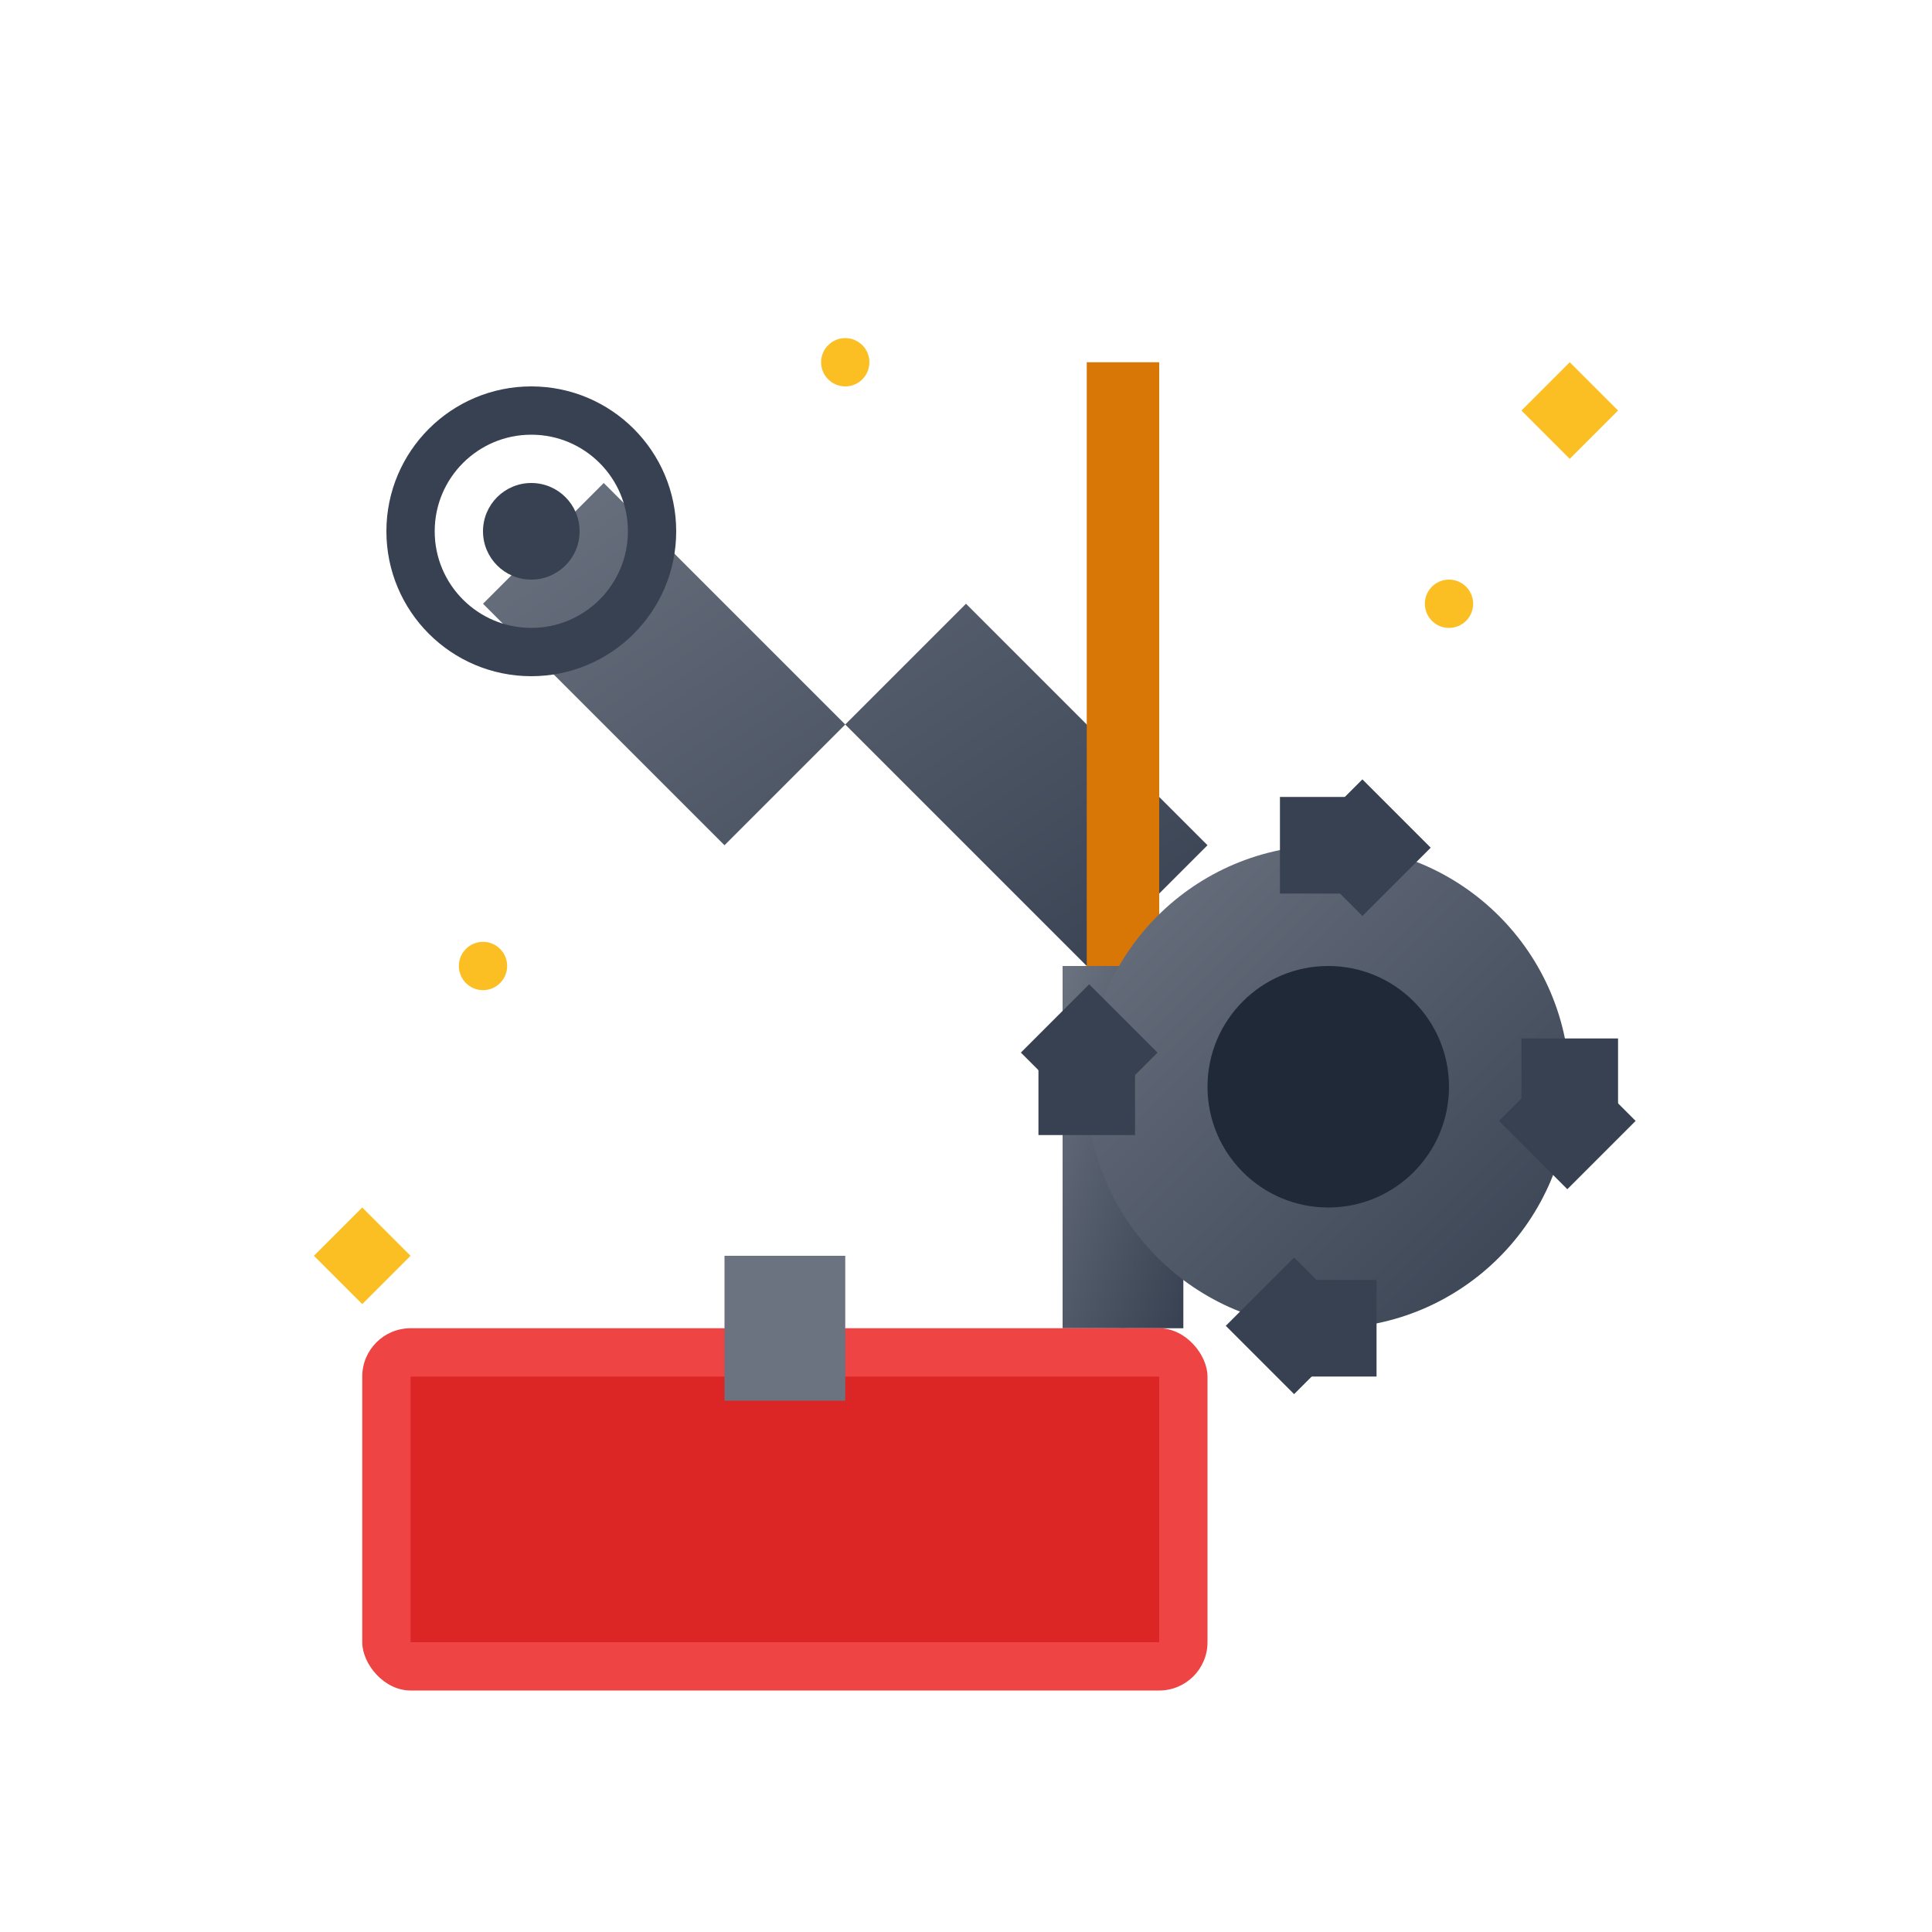 <svg width="80" height="80" viewBox="0 0 80 80" xmlns="http://www.w3.org/2000/svg">
  <defs>
    <linearGradient id="toolGradient" x1="0%" y1="0%" x2="100%" y2="100%">
      <stop offset="0%" style="stop-color:#6b7280;stop-opacity:1" />
      <stop offset="100%" style="stop-color:#374151;stop-opacity:1" />
    </linearGradient>
  </defs>
  
  <!-- Wrench -->
  <path d="M25 20 L35 30 L40 25 L50 35 L45 40 L35 30 L30 35 L20 25 Z" fill="url(#toolGradient)"/>
  <circle cx="22" cy="22" r="5" fill="none" stroke="#374151" stroke-width="2"/>
  <circle cx="22" cy="22" r="2" fill="#374151"/>
  
  <!-- Screwdriver -->
  <rect x="45" y="15" width="3" height="25" fill="#d97706"/>
  <rect x="44" y="40" width="5" height="15" fill="url(#toolGradient)"/>
  <circle cx="46.5" cy="57" r="2" fill="#374151"/>
  
  <!-- Gear -->
  <g transform="translate(55,45)">
    <circle cx="0" cy="0" r="10" fill="url(#toolGradient)"/>
    <circle cx="0" cy="0" r="5" fill="#1f2937"/>
    <rect x="-2" y="-12" width="4" height="4" fill="#374151"/>
    <rect x="-2" y="8" width="4" height="4" fill="#374151"/>
    <rect x="8" y="-2" width="4" height="4" fill="#374151"/>
    <rect x="-12" y="-2" width="4" height="4" fill="#374151"/>
    <rect x="6" y="-8" width="4" height="4" fill="#374151" transform="rotate(45)"/>
    <rect x="-10" y="4" width="4" height="4" fill="#374151" transform="rotate(45)"/>
    <rect x="4" y="6" width="4" height="4" fill="#374151" transform="rotate(45)"/>
    <rect x="-8" y="-10" width="4" height="4" fill="#374151" transform="rotate(45)"/>
  </g>
  
  <!-- Toolbox -->
  <rect x="15" y="55" width="35" height="15" rx="2" fill="#ef4444"/>
  <rect x="17" y="57" width="31" height="11" fill="#dc2626"/>
  <rect x="30" y="52" width="5" height="6" fill="#6b7280"/>
  
  <!-- Sparkles (maintenance effect) -->
  <circle cx="35" cy="15" r="1" fill="#fbbf24"/>
  <circle cx="20" cy="40" r="1" fill="#fbbf24"/>
  <circle cx="60" cy="25" r="1" fill="#fbbf24"/>
  <path d="M65 15 L67 17 L65 19 L63 17 Z" fill="#fbbf24"/>
  <path d="M15 50 L17 52 L15 54 L13 52 Z" fill="#fbbf24"/>
</svg>